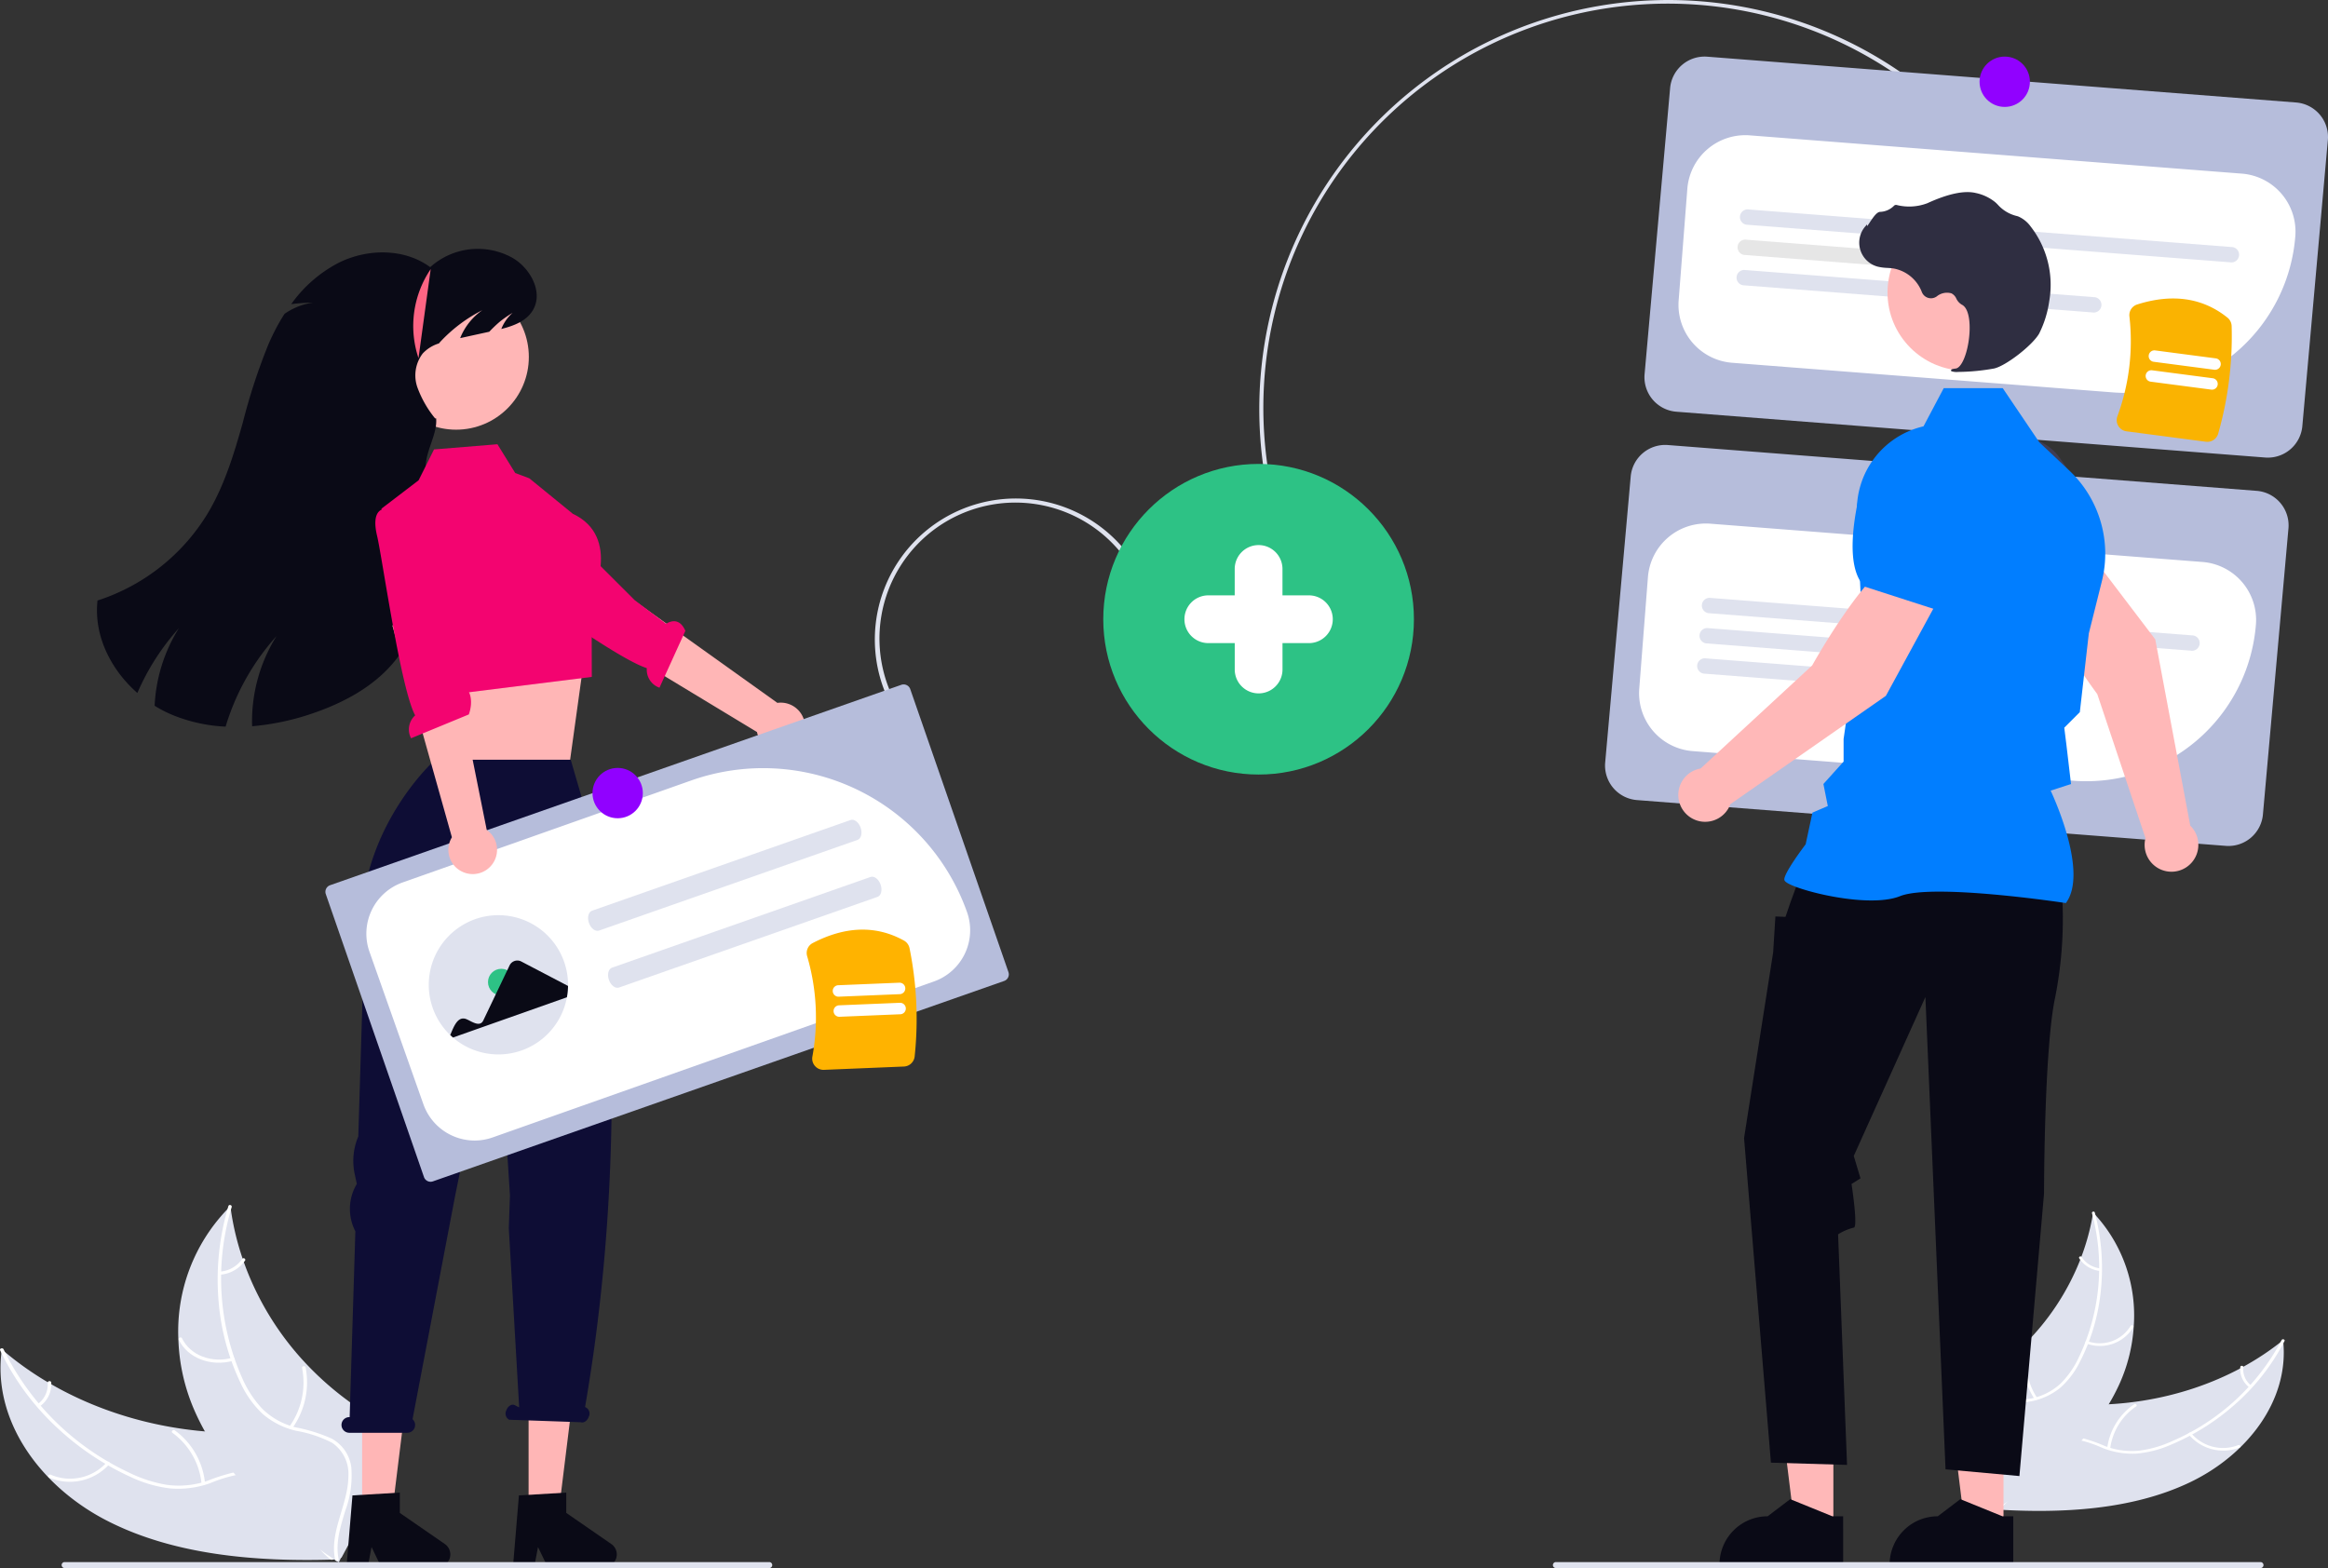 <svg xmlns="http://www.w3.org/2000/svg" width="332.325" height="223.863" viewBox="0 0 332.325 223.863">
  <rect x="0" y="0" width="332.325" height="223.863" fill="#333333" stroke="none"/>
  <g id="ai-1" transform="translate(15041.652 -2196.392)">
    <path id="Path_9229" data-name="Path 9229" d="M637.2,144.949a58.518,58.518,0,0,1,75.192,17.741l-.585.415a57.716,57.716,0,1,0-94.153,66.78l-.585.415A58.463,58.463,0,0,1,637.2,144.949Z" transform="translate(-15468.196 2058.31)" fill="#dfe2ee"/>
    <path id="Path_9230" data-name="Path 9230" d="M911.347,217.833l-84.058-6.54a4.943,4.943,0,0,1-4.539-5.305l3.644-40.842a4.943,4.943,0,0,1,5.305-4.539l84.06,6.54a4.943,4.943,0,0,1,4.539,5.305l-3.644,40.842A4.943,4.943,0,0,1,911.347,217.833Z" transform="translate(-15629.64 2043.877)" fill="#b6bddb"/>
    <path id="Path_9231" data-name="Path 9231" d="M900.172,228.654q-.957,0-1.921-.075l-54.325-4.226a8.3,8.3,0,0,1-7.628-8.915l1.239-15.924a8.306,8.306,0,0,1,8.915-7.628l70.249,5.465a8.306,8.306,0,0,1,7.628,8.915,24.272,24.272,0,0,1-24.157,22.388Z" transform="translate(-15638.32 2023.829)" fill="#fff"/>
    <path id="Path_9232" data-name="Path 9232" d="M930.873,228.954,862.008,223.6a1.1,1.1,0,1,1,.17-2.185l68.865,5.357a1.1,1.1,0,1,1-.17,2.185Z" transform="translate(-15654.171 2004.885)" fill="#dfe2ee"/>
    <path id="Path_9233" data-name="Path 9233" d="M901.675,238.786l-40.607-3.159a1.1,1.1,0,1,1,.17-2.185l40.607,3.159a1.1,1.1,0,0,1-.17,2.185Z" transform="translate(-15653.569 1997.172)" fill="#e6e6e6"/>
    <path id="Path_9234" data-name="Path 9234" d="M910.021,251.538l-49.887-3.881a1.1,1.1,0,0,1,.17-2.185l49.888,3.881a1.1,1.1,0,1,1-.17,2.185Z" transform="translate(-15652.97 1989.459)" fill="#dfe2ee"/>
    <path id="Path_9235" data-name="Path 9235" d="M895.674,372.333l-84.06-6.539a4.943,4.943,0,0,1-4.539-5.305l3.644-40.842a4.943,4.943,0,0,1,5.305-4.539l84.06,6.54a4.943,4.943,0,0,1,4.539,5.305l-3.644,40.842A4.943,4.943,0,0,1,895.674,372.333Z" transform="translate(-15619.59 1944.819)" fill="#b6bddb"/>
    <path id="Path_9236" data-name="Path 9236" d="M884.476,383.152q-.943,0-1.9-.074l-54.325-4.226a8.3,8.3,0,0,1-7.628-8.915l1.239-15.924a8.3,8.3,0,0,1,8.915-7.628l70.25,5.465a8.3,8.3,0,0,1,7.628,8.915,24.3,24.3,0,0,1-24.18,22.387Z" transform="translate(-15628.27 1924.772)" fill="#fff"/>
    <path id="Path_9237" data-name="Path 9237" d="M915.194,383.454,846.33,378.1a1.1,1.1,0,0,1,.17-2.185l68.865,5.357a1.1,1.1,0,1,1-.17,2.185Z" transform="translate(-15644.12 1905.827)" fill="#dfe2ee"/>
    <path id="Path_9238" data-name="Path 9238" d="M886,393.286l-40.606-3.159a1.1,1.1,0,0,1,.17-2.185l40.606,3.159a1.1,1.1,0,1,1-.17,2.185Z" transform="translate(-15643.52 1898.114)" fill="#dfe2ee"/>
    <path id="Path_9239" data-name="Path 9239" d="M894.346,406.039l-49.887-3.881a1.1,1.1,0,0,1,.17-2.185l49.888,3.881a1.1,1.1,0,1,1-.17,2.185Z" transform="translate(-15642.92 1890.4)" fill="#dfe2ee"/>
    <path id="Path_9240" data-name="Path 9240" d="M455.065,364.653A20.126,20.126,0,0,1,491.892,348.4l-.657.29a19.409,19.409,0,1,0-35.513,15.671Z" transform="translate(-15370.119 1931.16)" fill="#dfe2ee"/>
    <path id="Path_9241" data-name="Path 9241" d="M988.317,691.582c8.218-3.894,14.339-11.729,13.384-20.339-7.372,5.97-17.41,9.3-27.771,9.224-4.036-.031-8.556-.442-11.489,1.823a7.719,7.719,0,0,0-2.752,5.877,24.278,24.278,0,0,0,.974,6.714l-.163.528C970.149,696.023,980.1,695.476,988.317,691.582Z" transform="translate(-15717.439 1716.473)" fill="#dfe2ee"/>
    <path id="Path_9242" data-name="Path 9242" d="M1003.36,670.993a31.894,31.894,0,0,1-15.537,14.4,16.436,16.436,0,0,1-4.739,1.392,10.713,10.713,0,0,1-4.929-.644,22.606,22.606,0,0,0-4.534-1.441,5.8,5.8,0,0,0-4.385,1.182,11.856,11.856,0,0,0-3.117,4.27c-.875,1.739-1.752,3.559-3.467,4.744-.208.144.082.442.289.3,2.982-2.061,3.412-5.789,5.782-8.285a5.576,5.576,0,0,1,4.483-1.874,17.518,17.518,0,0,1,4.627,1.387,11.5,11.5,0,0,0,4.808.789,15.425,15.425,0,0,0,4.8-1.22,33.1,33.1,0,0,0,9.076-5.647,30.951,30.951,0,0,0,7.253-9.207c.11-.214-.3-.353-.407-.14Z" transform="translate(-15719.303 1716.701)" fill="#fff"/>
    <path id="Path_9243" data-name="Path 9243" d="M1039.234,708.306a6.435,6.435,0,0,0,7.235,1.839c.239-.1.044-.451-.2-.35a5.957,5.957,0,0,1-6.727-1.723c-.168-.2-.479.031-.312.234Z" transform="translate(-15768.417 1692.91)" fill="#fff"/>
    <path id="Path_9244" data-name="Path 9244" d="M1007.238,703a8.653,8.653,0,0,1,3.721-6.033c.207-.144-.082-.443-.289-.3a9,9,0,0,0-3.857,6.286c-.029.24.4.285.425.046Z" transform="translate(-15747.66 1700.197)" fill="#fff"/>
    <path id="Path_9245" data-name="Path 9245" d="M1061.3,684.274a2.925,2.925,0,0,1-1.128-2.615c.033-.24-.392-.284-.425-.046a3.275,3.275,0,0,0,1.241,2.895.243.243,0,0,0,.3.032.175.175,0,0,0,.012-.266Z" transform="translate(-15781.589 1709.925)" fill="#fff"/>
    <path id="Path_9246" data-name="Path 9246" d="M963.094,620.513c-.025.149-.051.3-.079.447a32.49,32.49,0,0,1-1.6,5.845c-.053.147-.109.3-.166.441a35.229,35.229,0,0,1-8.08,12.2,37.021,37.021,0,0,1-4.62,3.865c-2.29,1.62-4.933,3.2-6.382,5.387a5.8,5.8,0,0,0-.412.705l6.529,13.21c.031.025.059.05.09.075l.235.536.274-.168c.053-.032.1-.066.157-.1.035-.022.069-.044.1-.062l.031-.021c.033-.018.061-.038.091-.055q.779-.49,1.551-.992s0,0,.005-.005a54.556,54.556,0,0,0,10.625-8.793c.091-.1.185-.2.273-.308a32.97,32.97,0,0,0,3.6-4.841,28.332,28.332,0,0,0,1.529-2.9,23.39,23.39,0,0,0,2.036-8.143,21.325,21.325,0,0,0-5.462-15.982C963.31,620.74,963.206,620.627,963.094,620.513Z" transform="translate(-15705.946 1748.999)" fill="#dfe2ee"/>
    <path id="Path_9247" data-name="Path 9247" d="M972.919,620.338a29.749,29.749,0,0,1-1.887,20.587,12.923,12.923,0,0,1-2.605,3.736,8.721,8.721,0,0,1-4.127,2.111,19.62,19.62,0,0,0-4.37,1.222,4.607,4.607,0,0,0-2.483,3.367,12.15,12.15,0,0,0,.557,5.3c.522,1.947,1.1,3.964.616,5.893-.058.234.36.331.419.1.837-3.356-1.364-6.75-1.28-10.145a4.56,4.56,0,0,1,2.088-4.006,15.1,15.1,0,0,1,4.4-1.318,9.453,9.453,0,0,0,4.134-1.923,12.064,12.064,0,0,0,2.766-3.621,28.214,28.214,0,0,0,2.972-9.683,31.155,31.155,0,0,0-.8-11.72C973.256,620,972.857,620.1,972.919,620.338Z" transform="translate(-15715.937 1749.263)" fill="#fff"/>
    <path id="Path_9248" data-name="Path 9248" d="M998.352,667.93a5.562,5.562,0,0,0,6.661-2.341c.111-.214-.272-.406-.384-.192a5.153,5.153,0,0,1-6.2,2.166C998.163,667.48,998.09,667.848,998.352,667.93Z" transform="translate(-15742.132 1720.281)" fill="#fff"/>
    <path id="Path_9249" data-name="Path 9249" d="M975.441,681.043a9.187,9.187,0,0,1-1.3-7.124c.057-.234-.361-.331-.419-.1a9.563,9.563,0,0,0,1.367,7.412C975.232,681.454,975.58,681.262,975.441,681.043Z" transform="translate(-15726.296 1714.905)" fill="#fff"/>
    <path id="Path_9250" data-name="Path 9250" d="M998.609,639.626a3.609,3.609,0,0,1-2.615-1.61c-.138-.221-.486-.029-.349.19a4.044,4.044,0,0,0,2.889,1.786c.116.014.223-.027.247-.135A.21.21,0,0,0,998.609,639.626Z" transform="translate(-15740.481 1737.839)" fill="#fff"/>
    <path id="Path_9251" data-name="Path 9251" d="M1000.431,395.982l-4.995-26.589-9.807-12.906-7.266,4.751c1.027,5.569,8.794,15.966,8.794,15.966l6.884,20.564c-.027.107-.053.215-.072.326a3.835,3.835,0,1,0,6.46-2.11Z" transform="translate(-15729.421 1918.279)" fill="#ffb8b8"/>
    <path id="Path_9252" data-name="Path 9252" d="M961.944,335.522l8.227-6.677.016-.035c1.539-3.487-1.877-9.465-5.014-13.867a7.032,7.032,0,0,0-9.41-1.9h0a7.047,7.047,0,0,0-3.277,6.679l.692,6.661Z" transform="translate(-15712.806 1946.804)" fill="#3f3d56"/>
    <path id="Path_9253" data-name="Path 9253" d="M778.107,570.5h-5.474l-2.6-21.113h8.079Z" transform="translate(-15558.044 1844.154)" fill="#ffb8b8"/>
    <path id="Path_9254" data-name="Path 9254" d="M870.24,736.952H868.7l-6.015-2.446-3.224,2.446h0a6.87,6.87,0,0,0-6.87,6.869v.224h17.65Z" transform="translate(-15648.781 1675.912)" fill="#0a0a16"/>
    <path id="Path_9255" data-name="Path 9255" d="M845.79,570.5h-5.474l-2.6-21.113h8.079Z" transform="translate(-15601.439 1844.154)" fill="#ffb8b8"/>
    <path id="Path_9256" data-name="Path 9256" d="M937.923,736.952h-1.541l-6.015-2.446-3.224,2.446h0a6.87,6.87,0,0,0-6.87,6.869v.224h17.65Z" transform="translate(-15692.177 1675.912)" fill="#0a0a16"/>
    <path id="Path_9257" data-name="Path 9257" d="M907.745,488.88a58.1,58.1,0,0,1-.959,15.02c-1.6,7.35-1.6,28.051-1.6,28.051l-3.515,40.339-10.546-.959L888.251,503.9l-10.227,22.69.959,3.2-1.277.8s.958,6.232.318,6.232a7.636,7.636,0,0,0-2.237.959l1.278,32.917-10.866-.32-3.835-46.339,4.155-26.525.32-5.113,1.438.059.732-2.136,1.345-3.675Z" transform="translate(-15655.049 1834.829)" fill="#0a0a16"/>
    <path id="Path_9258" data-name="Path 9258" d="M918.575,366.016l.057-.08c3.042-4.259-1.533-14.492-2.223-15.976l2.906-.943-.654-5.563-.31-2.48,2.221-2.221.006-.055,1.278-11.185,1.859-7.429a16.31,16.31,0,0,0-4.629-15.807l-4.3-4.051-5.221-7.726h-8.42l-2.887,5.453a12.272,12.272,0,0,0-9.5,12.53l.654,14.3-2.562,17.807v3.223l-2.883,3.2.63,3.147-2.194.94-.969,4.52c-.4.529-3.047,4.057-3.047,5.022,0,.145.107.285.336.44,1.8,1.221,11.77,3.71,16.181,1.945,4.7-1.879,23.377.94,23.566.968Z" transform="translate(-15665.326 1959.305)" fill="#017eff"/>
    <path id="Path_9259" data-name="Path 9259" d="M786.324,759.965a.426.426,0,0,0,.424.427H887.333a.427.427,0,0,0,0-.854H786.751a.426.426,0,0,0-.427.424Z" transform="translate(-15606.295 1659.863)" fill="#dfe2ee"/>
    <circle id="Ellipse_103" data-name="Ellipse 103" cx="11.151" cy="11.151" r="11.151" transform="translate(-14772.206 2227.008)" fill="#ffb8b8"/>
    <path id="Path_9260" data-name="Path 9260" d="M922.31,240.183a30.328,30.328,0,0,0,5.148-.494c1.682-.387,5.393-3.257,6.4-4.952h0a14.9,14.9,0,0,0,1.448-4.62,13.557,13.557,0,0,0-2.648-10.7,4.282,4.282,0,0,0-1.768-1.431c-.063-.023-.127-.042-.192-.059a5.284,5.284,0,0,1-2.67-1.558,4.354,4.354,0,0,0-.449-.438,6.509,6.509,0,0,0-2.75-1.293c-1.625-.39-3.95.1-6.909,1.455a7.3,7.3,0,0,1-4.409.25.414.414,0,0,0-.386.144,2.923,2.923,0,0,1-1.965.843c-.452.032-.91.67-1.462,1.5-.125.189-.272.409-.378.543l-.021-.252-.248.289a3.546,3.546,0,0,0,1.75,5.735,6.918,6.918,0,0,0,1.4.186c.285.018.58.037.864.079a5.347,5.347,0,0,1,4.062,3.366,1.4,1.4,0,0,0,2.127.624,2.31,2.31,0,0,1,2.095-.438,1.533,1.533,0,0,1,.7.751,2,2,0,0,0,.781.865c1.161.561,1.307,3.176.952,5.368-.342,2.113-1.087,3.654-1.811,3.748-.557.072-.62.114-.658.213l-.034.089.065.081A2.284,2.284,0,0,0,922.31,240.183Z" transform="translate(-15684.434 2009.308)" fill="#2f2e41"/>
    <circle id="Ellipse_104" data-name="Ellipse 104" cx="22.173" cy="22.173" r="22.173" transform="translate(-14884.159 2262.623)" fill="#2dc285"/>
    <path id="Path_9261" data-name="Path 9261" d="M873.581,366.883l-7.314-4.677c-4.657,3.221-10.952,14.57-10.952,14.57l-15.93,14.717a3.833,3.833,0,1,0,4.248,5.094l22.2-15.466Z" transform="translate(-15638.273 1914.612)" fill="#ffb8b8"/>
    <path id="Path_9262" data-name="Path 9262" d="M917.342,338.876l4.871-11.691-1.762-6.461a7.048,7.048,0,0,0-5.469-5.044h0a7.032,7.032,0,0,0-8.087,5.174c-1.334,5.238-2.359,12.047.336,14.742l.027.027Z" transform="translate(-15682.731 1944.518)" fill="#017eff"/>
    <path id="Path_9263" data-name="Path 9263" d="M120.748,699.366c-9.535-4.894-16.453-14.352-15.007-24.459,8.462,7.308,20.162,11.61,32.371,11.9,4.755.114,10.1-.2,13.466,2.577a9.1,9.1,0,0,1,3.023,7.025,28.608,28.608,0,0,1-1.4,7.873l.173.628C141.985,705.276,130.283,704.26,120.748,699.366Z" transform="translate(-15147.128 1714.124)" fill="#dfe2ee"/>
    <path id="Path_9264" data-name="Path 9264" d="M105.849,674.62a37.592,37.592,0,0,0,17.765,17.539,19.375,19.375,0,0,0,5.531,1.817,12.627,12.627,0,0,0,5.831-.575,26.635,26.635,0,0,1,5.395-1.528,6.839,6.839,0,0,1,5.121,1.556A13.973,13.973,0,0,1,149,698.576c.966,2.081,1.932,4.258,3.906,5.718.239.177-.113.518-.352.341-3.436-2.54-3.8-6.947-6.5-9.977a6.572,6.572,0,0,0-5.211-2.375,20.656,20.656,0,0,0-5.5,1.461,13.552,13.552,0,0,1-5.694.75,18.178,18.178,0,0,1-5.605-1.616,39.014,39.014,0,0,1-10.48-6.991,36.474,36.474,0,0,1-8.2-11.117c-.121-.256.364-.4.485-.15Z" transform="translate(-15146.997 1714.393)" fill="#fff"/>
    <path id="Path_9265" data-name="Path 9265" d="M133.247,719.956a7.584,7.584,0,0,1-8.591,1.9c-.278-.128-.035-.533.244-.405a7.021,7.021,0,0,0,7.989-1.778c.206-.235.563.054.359.287Z" transform="translate(-15159.3 1685.48)" fill="#fff"/>
    <path id="Path_9266" data-name="Path 9266" d="M177.935,714.646a10.2,10.2,0,0,0-4.159-7.246c-.238-.178.113-.519.352-.341a10.6,10.6,0,0,1,4.309,7.549c.026.284-.477.321-.5.038Z" transform="translate(-15190.82 1693.542)" fill="#fff"/>
    <path id="Path_9267" data-name="Path 9267" d="M120.231,690.821a3.448,3.448,0,0,0,1.426-3.038c-.03-.284.473-.32.5-.038a3.86,3.86,0,0,1-1.57,3.364.287.287,0,0,1-.355.027.205.205,0,0,1,0-.314Z" transform="translate(-15156.495 1706.017)" fill="#fff"/>
    <path id="Path_9268" data-name="Path 9268" d="M183.694,617.966c.024.176.049.352.077.53a38.306,38.306,0,0,0,1.672,6.946c.057.176.117.352.179.526a41.52,41.52,0,0,0,9.063,14.67,43.643,43.643,0,0,0,5.3,4.726c2.637,1.995,5.691,3.958,7.317,6.584a6.826,6.826,0,0,1,.459.846l-8.185,15.318c-.038.028-.072.057-.109.085l-.3.623c-.1-.068-.212-.141-.317-.209-.061-.039-.12-.082-.181-.121-.04-.027-.08-.055-.118-.077l-.036-.026c-.038-.022-.071-.047-.1-.068q-.9-.607-1.79-1.227s0,0-.006-.006a64.3,64.3,0,0,1-12.189-10.755c-.1-.122-.211-.245-.311-.373a38.846,38.846,0,0,1-4.059-5.837,33.409,33.409,0,0,1-1.694-3.471,27.571,27.571,0,0,1-2.094-9.668,25.134,25.134,0,0,1,7.031-18.623C183.432,618.225,183.56,618.1,183.694,617.966Z" transform="translate(-15192.461 1750.632)" fill="#dfe2ee"/>
    <path id="Path_9269" data-name="Path 9269" d="M193.954,617.763a35.062,35.062,0,0,0,1.454,24.323,15.227,15.227,0,0,0,2.93,4.5,10.278,10.278,0,0,0,4.783,2.641,23.13,23.13,0,0,1,5.1,1.6,5.43,5.43,0,0,1,2.8,4.059,14.323,14.323,0,0,1-.854,6.225c-.687,2.274-1.441,4.628-.946,6.919.06.278-.437.377-.5.1-.861-3.985,1.859-7.9,1.886-11.9a5.375,5.375,0,0,0-2.31-4.8,17.8,17.8,0,0,0-5.138-1.717,11.14,11.14,0,0,1-4.8-2.42,14.217,14.217,0,0,1-3.123-4.368,33.251,33.251,0,0,1-3.14-11.518,36.718,36.718,0,0,1,1.383-13.777c.083-.281.549-.146.467.134Z" transform="translate(-15202.528 1750.947)" fill="#fff"/>
    <path id="Path_9270" data-name="Path 9270" d="M184.184,673.491c-3.2.891-6.514-.4-7.76-3.006-.123-.257.336-.468.459-.211,1.167,2.44,4.239,3.616,7.226,2.783C184.423,672.968,184.5,673.4,184.184,673.491Z" transform="translate(-15192.556 1717.169)" fill="#fff"/>
    <path id="Path_9271" data-name="Path 9271" d="M220.431,690.208a10.828,10.828,0,0,0,1.8-8.343c-.059-.278.438-.377.5-.1a11.271,11.271,0,0,1-1.888,8.68c-.174.253-.577.015-.4-.237Z" transform="translate(-15220.758 1709.833)" fill="#fff"/>
    <path id="Path_9272" data-name="Path 9272" d="M192.565,640.565a4.255,4.255,0,0,0,3.14-1.8c.17-.255.573-.016.4.237a4.767,4.767,0,0,1-3.469,2c-.137.012-.262-.04-.286-.168A.248.248,0,0,1,192.565,640.565Z" transform="translate(-15202.783 1737.365)" fill="#fff"/>
    <path id="Path_9273" data-name="Path 9273" d="M172.025,265.948l.718,6.662-.423,8.736,19.35-2.3,1.818-13.1-2.317.023Z" transform="translate(-15151.946 2025.879)" fill="#ffb6b6"/>
    <path id="Path_9274" data-name="Path 9274" d="M144.057,573.851h4.23l2.014-16.318h-6.244Z" transform="translate(-15134.015 1838.929)" fill="#ffb6b6"/>
    <path id="Path_9275" data-name="Path 9275" d="M244.032,732.291l6.759-.4v2.9l6.426,4.438a1.809,1.809,0,0,1-1.028,3.3h-8.046l-1.387-2.864-.542,2.864H243.18Z" transform="translate(-15235.37 1677.59)" fill="#0a0a16"/>
    <path id="Path_9276" data-name="Path 9276" d="M210.278,573.851h4.23l2.013-16.318h-6.244Z" transform="translate(-15176.472 1838.929)" fill="#ffb6b6"/>
    <path id="Path_9277" data-name="Path 9277" d="M310.252,732.291l6.759-.4v2.9l6.426,4.438a1.809,1.809,0,0,1-1.028,3.3h-8.046l-1.387-2.864-.542,2.864H309.4Z" transform="translate(-15277.828 1677.59)" fill="#0a0a16"/>
    <path id="Path_9278" data-name="Path 9278" d="M242.317,534.194h.046l.814-26.532a6.938,6.938,0,0,1,.091-6.556l.116-.211-.3-1.4a8.918,8.918,0,0,1,.51-5.367l.759-24.749c-2.712-17.574,10.211-29.035,10.211-29.035h19.359l4.156,14.279c2.747,26.768,2.249,52.853-2.111,78.125l.119.06a1,1,0,0,1,.41,1.324c-.2.584-.712.937-1.14.789l-10.224-.356a1,1,0,0,1-.41-1.324c.2-.584.712-.937,1.14-.789l.7.352-1.482-25.6.165-4.676-.339-5.305-1.567-23.863L257.4,502.7l-6.059,31.786a1.115,1.115,0,0,1-.752,1.941h-8.273a1.118,1.118,0,1,1,0-2.236Z" transform="translate(-15234.101 1864.514)" fill="#0e0d35"/>
    <circle id="Ellipse_105" data-name="Ellipse 105" cx="10.383" cy="10.383" r="10.383" transform="translate(-14986.926 2236.969)" fill="#ffb6b6"/>
    <path id="Path_9279" data-name="Path 9279" d="M149.69,300.486a33.806,33.806,0,0,1,5.932-9.255,22.845,22.845,0,0,0-3.469,11.078,17.512,17.512,0,0,0,2.369,1.239,22.7,22.7,0,0,0,7.763,1.744,33.874,33.874,0,0,1,7.273-12.931,22.9,22.9,0,0,0-3.488,12.874,35.858,35.858,0,0,0,8.735-1.872c4.237-1.458,8.351-3.635,11.281-7.021,3.172-3.665,4.735-8.5,5.239-13.323a71.6,71.6,0,0,0-.448-14.5c-.226-2.3,1.687-4.942,1.461-7.239h-.151a15.237,15.237,0,0,1-2.524-4.426,5.159,5.159,0,0,1,.765-4.84,5.259,5.259,0,0,1,2.309-1.431c.083-.105.173-.207.267-.309a21.475,21.475,0,0,1,5.932-4.437,8.865,8.865,0,0,0-3.168,3.989q2.079-.458,4.158-.911a20.025,20.025,0,0,1,1.461-1.4,15.386,15.386,0,0,1,1.872-1.3,5.973,5.973,0,0,0-1.616,2.305c1.782-.448,3.563-1.122,4.49-2.655,1.537-2.535-.29-5.955-2.84-7.469a10.161,10.161,0,0,0-11.8,1.3c-3.688-2.716-8.938-2.671-13.04-.64a19.067,19.067,0,0,0-6.8,5.917,26.6,26.6,0,0,1,3.081-.215,9.45,9.45,0,0,0-4.034,1.6,27.788,27.788,0,0,0-1.461,2.557q-.435.865-.821,1.752a85.035,85.035,0,0,0-3.672,11.2c-1.243,4.407-2.576,8.844-4.9,12.788A28.721,28.721,0,0,1,144,287.287C143.449,292.271,145.882,297.145,149.69,300.486Z" transform="translate(-15171.732 1994.838)" fill="#0a0a16"/>
    <path id="Path_9280" data-name="Path 9280" d="M278.209,319.686l-2.015-.757-2.541-4.109-9.052.74-2.2,4.406-5.3,4.048,2.318,12.207,3.6,14.828,24.106-3.013-.026-11.162s4.356-8.819-2.681-12.124Z" transform="translate(-15244.296 1944.994)" fill="#f30470"/>
    <path id="Path_9281" data-name="Path 9281" d="M363.118,392.63a3.449,3.449,0,0,1-4.662-2.5l-26.879-16.264,4.913-5.668,24.876,17.769a3.468,3.468,0,0,1,1.752,6.661Z" transform="translate(-15292.046 1910.77)" fill="#ffb6b6"/>
    <path id="Path_9282" data-name="Path 9282" d="M306.168,352.187s-1.284,1.292,1.939,3.418c2.58,1.7,14.09,10.109,18.17,11.439a2.71,2.71,0,0,0,1.806,2.788l3.694-8.118c-.8-1.856-2.079-1.426-2.752-1.005l-4.461-3.355-10.956-10.94-6.528,4.823Z" transform="translate(-15275.593 1924.738)" fill="#f30470"/>
    <path id="Path_9283" data-name="Path 9283" d="M272.227,245.149a14.46,14.46,0,0,0-1.74,12.708" transform="translate(-15252.397 1989.664)" fill="#fd6584"/>
    <path id="Path_9284" data-name="Path 9284" d="M129.876,759.965a.426.426,0,0,0,.427.427H230.885a.427.427,0,1,0,0-.854H130.3a.426.426,0,0,0-.427.427Z" transform="translate(-15162.726 1659.863)" fill="#dfe2ee"/>
    <path id="Path_3114" data-name="Path 3114" d="M235.468,439.039a1,1,0,0,0-.614,1.278l14.013,40.388a1,1,0,0,0,1.278.614l81.538-28.608a1,1,0,0,0,.614-1.278l-14.013-40.388a1,1,0,0,0-1.278-.614Z" transform="translate(-15229.996 1883.729)" fill="#b6bddb"/>
    <path id="Path_9285" data-name="Path 9285" d="M266.557,496.837a7.769,7.769,0,0,1-7.319-5.171l-7.7-21.773a7.755,7.755,0,0,1,4.727-9.9l41.21-14.565a30.883,30.883,0,0,1,39.365,18.8,7.755,7.755,0,0,1-4.727,9.9l-.06-.169.06.169-62.983,22.261A7.727,7.727,0,0,1,266.557,496.837Z" transform="translate(-15240.446 1862.383)" fill="#fff"/>
    <path id="Path_3117" data-name="Path 3117" d="M377.748,467.088l-36.9,12.947c-.52.182-1.164-.305-1.439-1.089s-.076-1.567.444-1.749l36.9-12.947c.52-.182,1.164.305,1.439,1.089S378.268,466.906,377.748,467.088Z" transform="translate(-15296.988 1849.211)" fill="#dfe2ee"/>
    <path id="Path_3118" data-name="Path 3118" d="M385.7,489.757,348.8,502.7c-.52.182-1.164-.305-1.439-1.089s-.076-1.567.444-1.749l36.9-12.947c.52-.182,1.164.3,1.439,1.089S386.221,489.575,385.7,489.757Z" transform="translate(-15302.088 1834.677)" fill="#dfe2ee"/>
    <path id="Path_3124" data-name="Path 3124" d="M364.949,583.573" transform="translate(-15313.443 1772.683)" fill="#e6e6e6"/>
    <path id="Path_9286" data-name="Path 9286" d="M295.222,508.8a9.9,9.9,0,0,1,.568,3.48,9.626,9.626,0,0,1-.16,1.615,9.942,9.942,0,0,1-16.266,5.749q-.2-.172-.391-.355A9.94,9.94,0,1,1,295.222,508.8Z" transform="translate(-15256.355 1824.875)" fill="#dfe2ee"/>
    <circle id="Ellipse_106" data-name="Ellipse 106" cx="1.9" cy="1.9" r="1.9" transform="translate(-14971.991 2334.702)" fill="#2dc285"/>
    <path id="Path_9287" data-name="Path 9287" d="M284.445,530.859c.488-1.132,1.064-2.859,2.4-2.23.66.286,1.841,1.155,2.321.144l3.757-7.865a1.223,1.223,0,0,1,1.66-.554l6.679,3.495a9.628,9.628,0,0,1-.16,1.615l-16.266,5.749Z" transform="translate(-15261.827 1813.302)" fill="#0a0a16"/>
    <path id="Path_9288" data-name="Path 9288" d="M271.626,420.767a3.449,3.449,0,0,1-1.7-5.01l-8.5-30.244,7.46-.78,6.013,29.974a3.468,3.468,0,0,1-3.274,6.06Z" transform="translate(-15247.069 1900.169)" fill="#ffb6b6"/>
    <path id="Path_9289" data-name="Path 9289" d="M255.83,340.516s-1.821.065-.921,3.82c.721,3.006,3.367,21.86,5.436,25.619a2.71,2.71,0,0,0-.587,3.27l8.245-3.4c.685-1.9.155-3.627-.624-3.78l-.963-5.5L265,342.1l-7.85-1.654Z" transform="translate(-15242.73 1928.564)" fill="#f30470"/>
    <path id="Path_9290" data-name="Path 9290" d="M440.118,527.47l-11.4.472a1.615,1.615,0,0,1-1.293-.558,1.582,1.582,0,0,1-.365-1.33,31.054,31.054,0,0,0-.745-14.337,1.6,1.6,0,0,1,.792-1.876c4.671-2.427,9.047-2.55,13.007-.366a1.624,1.624,0,0,1,.815,1.1,50.8,50.8,0,0,1,.733,15.442A1.612,1.612,0,0,1,440.118,527.47Z" transform="translate(-15352.744 1821.185)" fill="#ffb300"/>
    <path id="Path_9291" data-name="Path 9291" d="M446.456,538.669l-8.719.361a.819.819,0,0,1-.068-1.636l8.719-.361a.819.819,0,0,1,.068,1.636Z" transform="translate(-15359.564 1802.522)" fill="#fff"/>
    <path id="Path_9292" data-name="Path 9292" d="M446.125,530.676l-8.719.361a.819.819,0,0,1-.068-1.636l8.719-.361a.819.819,0,1,1,.068,1.636Z" transform="translate(-15359.352 1807.647)" fill="#fff"/>
    <path id="Path_9293" data-name="Path 9293" d="M1023.325,277.278l-11.316-1.484a1.615,1.615,0,0,1-1.178-.771,1.582,1.582,0,0,1-.132-1.373,31.054,31.054,0,0,0,1.717-14.253,1.6,1.6,0,0,1,1.1-1.712c5.017-1.592,9.35-.965,12.878,1.863a1.624,1.624,0,0,1,.615,1.221,50.8,50.8,0,0,1-1.918,15.34,1.612,1.612,0,0,1-1.768,1.169Z" transform="translate(-15750.09 1982.177)" fill="#fab301"/>
    <path id="Path_9294" data-name="Path 9294" d="M1031.559,288.157l-8.652-1.135a.819.819,0,1,1,.213-1.623l8.652,1.135a.819.819,0,0,1-.213,1.623Z" transform="translate(-15757.523 1963.862)" fill="#fff"/>
    <path id="Path_9295" data-name="Path 9295" d="M1032.6,280.225l-8.652-1.135a.819.819,0,0,1,.213-1.623l8.652,1.135a.819.819,0,1,1-.213,1.623Z" transform="translate(-15758.189 1968.948)" fill="#fff"/>
    <path id="Path_9296" data-name="Path 9296" d="M594.282,362.113h-3.768v-3.768a3.409,3.409,0,0,0-6.818,0v3.768h-3.768a3.409,3.409,0,1,0,0,6.818H583.7V372.7a3.409,3.409,0,0,0,6.818,0v-3.768h3.768a3.409,3.409,0,0,0,0-6.818Z" transform="translate(-15449.091 1919.274)" fill="#fff"/>
    <circle id="Ellipse_107" data-name="Ellipse 107" cx="3.593" cy="3.593" r="3.593" transform="translate(-14759.067 2204.47)" fill="#9101ff"/>
    <circle id="Ellipse_108" data-name="Ellipse 108" cx="3.593" cy="3.593" r="3.593" transform="translate(-14957.072 2306.024)" fill="#9101ff"/>
  </g>
</svg>
